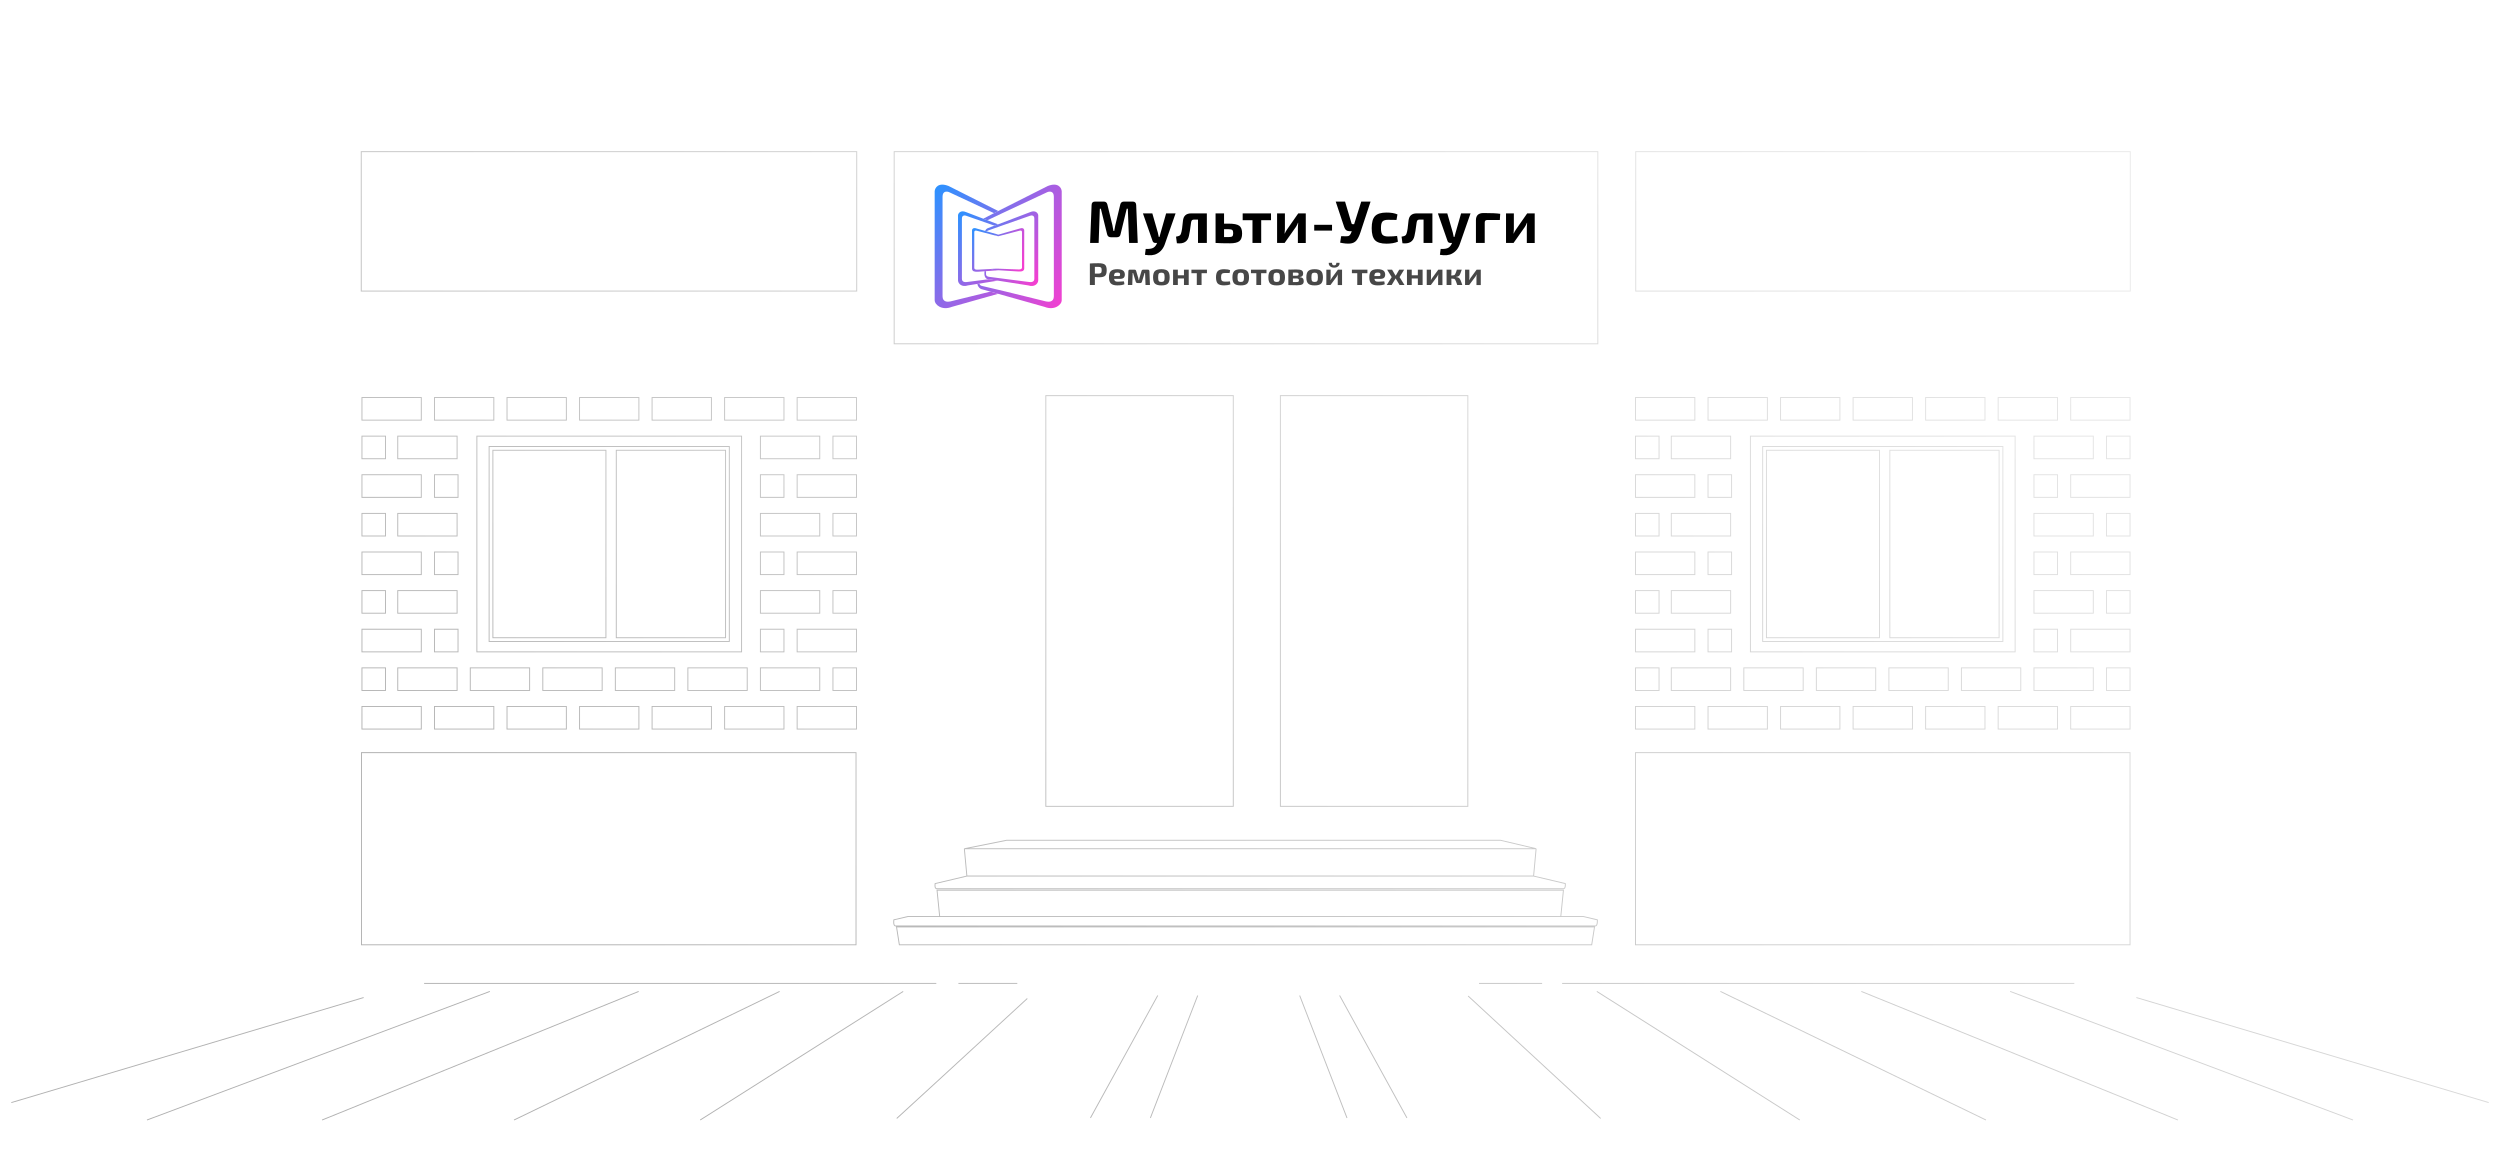 <?xml version="1.0" encoding="UTF-8"?> <svg xmlns="http://www.w3.org/2000/svg" width="2654" height="1246" viewBox="0 0 2654 1246" fill="none"><rect width="2654" height="1246" fill="white"></rect><path d="M1193.23 214H1202.55C1204.84 214 1206.04 215.209 1206.17 217.628L1207.82 257.917H1198.68L1197.29 221.574H1196.15L1189.55 248.751C1189.12 250.83 1187.83 251.87 1185.68 251.87H1179.33C1177.17 251.87 1175.84 250.83 1175.33 248.751L1168.67 221.574H1167.59L1166.32 257.917H1157.25L1158.84 217.628C1158.92 215.209 1160.13 214 1162.45 214H1171.78C1173.81 214 1175.08 215.04 1175.59 217.119L1180.92 239.013C1181.09 239.862 1181.3 241.05 1181.55 242.578C1181.85 244.105 1182.02 244.975 1182.06 245.187H1182.88C1182.93 244.975 1183.07 244.105 1183.33 242.578C1183.62 241.05 1183.86 239.862 1184.03 239.013L1189.29 217.119C1189.76 215.04 1191.07 214 1193.23 214ZM1247.99 226.538L1236.88 258.362C1235.24 263.539 1232.38 267.167 1228.32 269.246C1225.19 271.028 1220.92 271.452 1215.5 270.519L1216.26 264.281C1220.11 264.409 1222.84 263.984 1224.45 263.008C1226.1 262.032 1227.41 260.335 1228.38 257.917H1226.61C1225 257.917 1223.96 257.153 1223.5 255.625L1213.34 226.538H1223.31L1229.14 246.842C1229.65 248.794 1229.99 250.364 1230.16 251.552H1230.92C1231.6 249.133 1232.02 247.563 1232.19 246.842L1237.96 226.538H1247.99ZM1281.19 226.538V257.917H1271.8V233.094H1267.74C1266.68 233.094 1265.9 233.328 1265.39 233.794C1264.93 234.261 1264.61 235.067 1264.44 236.213C1263.55 243.256 1262.79 248.009 1262.16 250.47C1260.89 256.495 1256.63 259.083 1249.4 258.235L1248.45 251.234C1250.18 250.937 1251.41 250.597 1252.13 250.215C1252.89 249.791 1253.44 249.006 1253.78 247.86C1254.58 245.484 1255.26 241.029 1255.81 234.494C1256.32 229.19 1259.22 226.538 1264.5 226.538H1281.19ZM1299.45 237.422H1304.28C1309.77 237.422 1313.54 238.165 1315.57 239.65C1317.6 241.092 1318.62 243.829 1318.62 247.86C1318.62 251.806 1317.62 254.543 1315.63 256.071C1313.69 257.556 1310.43 258.298 1305.86 258.298C1299.35 258.298 1294.29 258.171 1290.7 257.917H1290.44V226.538H1299.45V237.422ZM1299.45 251.679H1304.28C1306.22 251.679 1307.51 251.425 1308.15 250.915C1308.82 250.364 1309.16 249.218 1309.16 247.478C1309.16 245.824 1308.82 244.72 1308.15 244.169C1307.51 243.617 1306.22 243.341 1304.28 243.341H1299.45V251.679ZM1349.3 233.794H1338.89V257.917H1329.63V233.794H1319.22V226.538H1349.3V233.794ZM1386.21 257.98H1377.83V241.559C1377.83 240.329 1377.94 238.653 1378.15 236.531H1377.89C1377.43 238.059 1376.65 239.607 1375.55 241.177L1363.74 257.917H1355.75V226.538H1364.06V243.278C1364.06 244.466 1363.96 246.015 1363.74 247.924H1363.94C1364.48 246.524 1365.27 245.102 1366.28 243.66L1378.21 226.538H1386.21V257.98ZM1414.09 244.805H1395.18V238.631H1414.09V244.805ZM1454.99 214L1444.27 246.587C1443 250.449 1441.56 253.355 1439.95 255.307C1438.35 257.216 1436.1 258.298 1433.23 258.553C1430.35 258.808 1426.84 258.489 1422.7 257.598L1423.77 250.724C1427.88 250.937 1430.48 250.873 1431.58 250.533C1432.72 250.152 1433.69 248.921 1434.5 246.842L1435 245.442H1432.66C1429.82 245.442 1427.94 243.978 1427.01 241.05L1418 214H1427.9L1434.81 237.231C1434.94 237.74 1435.32 237.995 1435.96 237.995H1437.54L1445.09 214H1454.99ZM1483.15 250.47L1484.04 256.58C1480.79 257.98 1476.72 258.68 1471.86 258.68C1466.11 258.68 1462.05 257.45 1459.68 254.989C1457.35 252.485 1456.19 248.221 1456.19 242.196C1456.19 236.128 1457.37 231.864 1459.74 229.403C1462.11 226.899 1466.19 225.647 1471.99 225.647C1476.72 225.647 1480.57 226.305 1483.53 227.62L1482.52 233.476C1477.95 233.391 1474.97 233.349 1473.57 233.349C1470.7 233.349 1468.71 233.964 1467.61 235.194C1466.55 236.425 1466.02 238.759 1466.02 242.196C1466.02 245.633 1466.55 247.966 1467.61 249.197C1468.71 250.427 1470.7 251.043 1473.57 251.043C1477.3 251.043 1480.49 250.852 1483.15 250.47ZM1520.64 226.538V257.917H1511.25V233.094H1507.19C1506.13 233.094 1505.35 233.328 1504.84 233.794C1504.38 234.261 1504.06 235.067 1503.89 236.213C1503 243.256 1502.24 248.009 1501.6 250.47C1500.34 256.495 1496.08 259.083 1488.85 258.235L1487.9 251.234C1489.63 250.937 1490.86 250.597 1491.58 250.215C1492.34 249.791 1492.89 249.006 1493.23 247.86C1494.03 245.484 1494.71 241.029 1495.26 234.494C1495.77 229.19 1498.66 226.538 1503.95 226.538H1520.64ZM1561.11 226.538L1550.01 258.362C1548.36 263.539 1545.5 267.167 1541.44 269.246C1538.31 271.028 1534.04 271.452 1528.62 270.519L1529.38 264.281C1533.23 264.409 1535.96 263.984 1537.57 263.008C1539.22 262.032 1540.53 260.335 1541.5 257.917H1539.73C1538.12 257.917 1537.08 257.153 1536.62 255.625L1526.47 226.538H1536.43L1542.27 246.842C1542.77 248.794 1543.11 250.364 1543.28 251.552H1544.04C1544.72 249.133 1545.14 247.563 1545.31 246.842L1551.09 226.538H1561.11ZM1566.85 257.917V233.731C1566.85 228.681 1569.53 226.157 1574.91 226.157C1583.28 226.157 1589.18 226.432 1592.61 226.984L1592.23 233.54H1579.03C1578.02 233.54 1577.28 233.773 1576.81 234.24C1576.39 234.664 1576.18 235.385 1576.18 236.404V257.917H1566.85ZM1629.25 257.98H1620.87V241.559C1620.87 240.329 1620.98 238.653 1621.19 236.531H1620.94C1620.47 238.059 1619.69 239.607 1618.59 241.177L1606.79 257.917H1598.79V226.538H1607.11V243.278C1607.11 244.466 1607 246.015 1606.79 247.924H1606.98C1607.53 246.524 1608.31 245.102 1609.33 243.66L1621.26 226.538H1629.25V257.98Z" fill="black"></path><path d="M1157 302.57V279.728C1159.16 279.53 1162.2 279.43 1166.14 279.43C1169.48 279.43 1171.76 279.949 1172.99 280.986C1174.24 282.023 1174.87 283.988 1174.87 286.879C1174.87 289.769 1174.28 291.745 1173.1 292.804C1171.94 293.841 1169.85 294.36 1166.84 294.36C1165.31 294.36 1163.8 294.271 1162.32 294.095V302.57H1157ZM1162.32 290.487H1166C1167.39 290.465 1168.33 290.211 1168.82 289.725C1169.31 289.24 1169.55 288.291 1169.55 286.879C1169.55 285.466 1169.31 284.517 1168.82 284.032C1168.33 283.546 1167.39 283.303 1166 283.303L1162.32 283.337V290.487ZM1188.92 296.048H1182.73C1182.9 297.24 1183.28 298.045 1183.88 298.465C1184.48 298.862 1185.46 299.061 1186.8 299.061C1188.63 299.061 1190.76 298.939 1193.2 298.697L1193.68 301.742C1191.9 302.559 1189.41 302.967 1186.21 302.967C1182.99 302.967 1180.7 302.305 1179.33 300.981C1177.96 299.657 1177.28 297.472 1177.28 294.426C1177.28 291.248 1177.95 289.02 1179.29 287.739C1180.64 286.438 1182.87 285.786 1186 285.786C1188.85 285.786 1190.92 286.26 1192.19 287.21C1193.47 288.137 1194.11 289.56 1194.14 291.48C1194.14 293.003 1193.72 294.151 1192.89 294.923C1192.07 295.673 1190.75 296.048 1188.92 296.048ZM1182.63 293.102H1187.5C1188.15 293.102 1188.57 292.959 1188.78 292.672C1188.99 292.385 1189.1 291.966 1189.1 291.414C1189.1 290.642 1188.89 290.112 1188.47 289.825C1188.05 289.516 1187.29 289.361 1186.18 289.361C1184.86 289.361 1183.95 289.615 1183.46 290.123C1182.98 290.609 1182.7 291.602 1182.63 293.102ZM1213.76 286.25H1218.42C1219.58 286.25 1220.18 286.812 1220.23 287.938L1220.78 302.57H1216.09L1215.6 289.825H1215.12L1212.33 298.961C1212.08 299.977 1211.44 300.484 1210.42 300.484H1207.64C1206.58 300.484 1205.92 299.977 1205.66 298.961L1202.91 289.825H1202.43L1202.01 302.57H1197.35L1197.87 287.938C1197.87 286.812 1198.48 286.25 1199.68 286.25H1204.27C1205.34 286.25 1205.97 286.757 1206.18 287.772L1208.34 294.989C1208.45 295.409 1208.62 296.214 1208.82 297.406H1209.21C1209.23 297.295 1209.29 296.942 1209.38 296.346C1209.5 295.75 1209.6 295.298 1209.69 294.989L1211.81 287.772C1212.02 286.757 1212.67 286.25 1213.76 286.25ZM1226.07 287.739C1227.42 286.438 1229.7 285.786 1232.92 285.786C1236.14 285.786 1238.41 286.438 1239.74 287.739C1241.06 289.041 1241.72 291.271 1241.72 294.426C1241.72 297.56 1241.06 299.778 1239.74 301.08C1238.41 302.36 1236.14 303 1232.92 303C1229.7 303 1227.42 302.36 1226.07 301.08C1224.75 299.778 1224.09 297.56 1224.09 294.426C1224.09 291.271 1224.75 289.041 1226.07 287.739ZM1232.92 289.461C1231.55 289.461 1230.64 289.792 1230.18 290.454C1229.71 291.116 1229.48 292.44 1229.48 294.426C1229.48 296.369 1229.71 297.67 1230.18 298.332C1230.64 298.994 1231.55 299.326 1232.92 299.326C1234.27 299.326 1235.17 298.994 1235.63 298.332C1236.12 297.67 1236.36 296.369 1236.36 294.426C1236.36 292.462 1236.12 291.149 1235.63 290.487C1235.17 289.802 1234.27 289.461 1232.92 289.461ZM1261.94 286.25V302.57H1256.9V295.651H1250.4V302.57H1245.33V286.25H1250.4V292.241H1256.9V286.25H1261.94ZM1281.29 290.023H1275.59V302.57H1270.51V290.023H1264.81V286.25H1281.29V290.023ZM1305.68 298.697L1306.16 301.874C1304.38 302.603 1302.15 302.967 1299.49 302.967C1296.34 302.967 1294.11 302.327 1292.81 301.047C1291.54 299.745 1290.9 297.527 1290.9 294.393C1290.9 291.237 1291.55 289.02 1292.85 287.739C1294.15 286.438 1296.38 285.786 1299.56 285.786C1302.15 285.786 1304.26 286.128 1305.89 286.812L1305.33 289.858C1302.83 289.814 1301.19 289.792 1300.43 289.792C1298.85 289.792 1297.76 290.112 1297.16 290.752C1296.58 291.391 1296.29 292.605 1296.29 294.393C1296.29 296.181 1296.58 297.395 1297.16 298.034C1297.76 298.674 1298.85 298.994 1300.43 298.994C1302.47 298.994 1304.22 298.895 1305.68 298.697ZM1310.33 287.739C1311.68 286.438 1313.96 285.786 1317.18 285.786C1320.4 285.786 1322.68 286.438 1324 287.739C1325.32 289.041 1325.98 291.271 1325.98 294.426C1325.98 297.56 1325.32 299.778 1324 301.08C1322.68 302.36 1320.4 303 1317.18 303C1313.96 303 1311.68 302.36 1310.33 301.08C1309.01 299.778 1308.35 297.56 1308.35 294.426C1308.35 291.271 1309.01 289.041 1310.33 287.739ZM1317.18 289.461C1315.82 289.461 1314.9 289.792 1314.44 290.454C1313.97 291.116 1313.74 292.44 1313.74 294.426C1313.74 296.369 1313.97 297.67 1314.44 298.332C1314.9 298.994 1315.82 299.326 1317.18 299.326C1318.53 299.326 1319.43 298.994 1319.89 298.332C1320.38 297.67 1320.62 296.369 1320.62 294.426C1320.62 292.462 1320.38 291.149 1319.89 290.487C1319.43 289.802 1318.53 289.461 1317.18 289.461ZM1344.5 290.023H1338.8V302.57H1333.73V290.023H1328.03V286.25H1344.5V290.023ZM1348.49 287.739C1349.84 286.438 1352.12 285.786 1355.34 285.786C1358.56 285.786 1360.83 286.438 1362.15 287.739C1363.48 289.041 1364.14 291.271 1364.14 294.426C1364.14 297.56 1363.48 299.778 1362.15 301.08C1360.83 302.36 1358.56 303 1355.34 303C1352.12 303 1349.84 302.36 1348.49 301.08C1347.17 299.778 1346.51 297.56 1346.51 294.426C1346.51 291.271 1347.17 289.041 1348.49 287.739ZM1355.34 289.461C1353.97 289.461 1353.06 289.792 1352.59 290.454C1352.13 291.116 1351.9 292.44 1351.9 294.426C1351.9 296.369 1352.13 297.67 1352.59 298.332C1353.06 298.994 1353.97 299.326 1355.34 299.326C1356.68 299.326 1357.59 298.994 1358.05 298.332C1358.54 297.67 1358.78 296.369 1358.78 294.426C1358.78 292.462 1358.54 291.149 1358.05 290.487C1357.59 289.802 1356.68 289.461 1355.34 289.461ZM1379.67 294.095V294.228C1381.25 294.338 1382.37 294.746 1383.04 295.452C1383.72 296.158 1384.05 297.185 1384.05 298.531C1384.05 300.164 1383.51 301.289 1382.42 301.908C1381.33 302.526 1379.49 302.834 1376.89 302.834C1372.97 302.834 1369.91 302.768 1367.71 302.636V286.25C1369.68 286.117 1372.42 286.051 1375.92 286.051C1378.74 286.051 1380.7 286.36 1381.79 286.978C1382.88 287.574 1383.42 288.71 1383.42 290.388C1383.42 291.557 1383.12 292.451 1382.52 293.069C1381.94 293.665 1380.99 294.007 1379.67 294.095ZM1372.54 292.738H1375.92C1376.96 292.738 1377.67 292.616 1378.04 292.374C1378.43 292.131 1378.63 291.668 1378.63 290.983C1378.63 290.365 1378.42 289.946 1378 289.725C1377.59 289.505 1376.81 289.394 1375.67 289.394L1372.54 289.361V292.738ZM1372.54 299.425H1376.02C1377.13 299.425 1377.9 299.303 1378.32 299.061C1378.73 298.796 1378.94 298.277 1378.94 297.505C1378.94 296.777 1378.72 296.28 1378.28 296.015C1377.84 295.728 1377.05 295.585 1375.92 295.585H1372.54V299.425ZM1388.79 287.739C1390.13 286.438 1392.42 285.786 1395.64 285.786C1398.86 285.786 1401.13 286.438 1402.45 287.739C1403.77 289.041 1404.43 291.271 1404.43 294.426C1404.43 297.56 1403.77 299.778 1402.45 301.08C1401.13 302.36 1398.86 303 1395.64 303C1392.42 303 1390.13 302.36 1388.79 301.08C1387.47 299.778 1386.81 297.56 1386.81 294.426C1386.81 291.271 1387.47 289.041 1388.79 287.739ZM1395.64 289.461C1394.27 289.461 1393.35 289.792 1392.89 290.454C1392.43 291.116 1392.2 292.44 1392.2 294.426C1392.2 296.369 1392.43 297.67 1392.89 298.332C1393.35 298.994 1394.27 299.326 1395.64 299.326C1396.98 299.326 1397.89 298.994 1398.35 298.332C1398.84 297.67 1399.08 296.369 1399.08 294.426C1399.08 292.462 1398.84 291.149 1398.35 290.487C1397.89 289.802 1396.98 289.461 1395.64 289.461ZM1418.65 279H1422.05C1422.24 280.39 1421.8 281.593 1420.73 282.608C1419.69 283.624 1418.24 284.131 1416.39 284.131C1414.51 284.131 1413.03 283.624 1411.94 282.608C1410.87 281.593 1410.44 280.39 1410.65 279H1414.06C1413.97 280.81 1414.74 281.714 1416.39 281.714C1417.99 281.714 1418.74 280.81 1418.65 279ZM1424.73 302.603H1420.14V294.062C1420.14 293.422 1420.2 292.55 1420.32 291.447H1420.18C1419.92 292.241 1419.49 293.047 1418.89 293.863L1412.42 302.57H1408.04V286.25H1412.6V294.956C1412.6 295.574 1412.54 296.379 1412.42 297.372H1412.53C1412.83 296.644 1413.26 295.905 1413.81 295.154L1420.35 286.25H1424.73V302.603ZM1451.65 290.023H1445.94V302.57H1440.87V290.023H1435.17V286.25H1451.65V290.023ZM1465.3 296.048H1459.11C1459.27 297.24 1459.66 298.045 1460.26 298.465C1460.86 298.862 1461.83 299.061 1463.18 299.061C1465.01 299.061 1467.14 298.939 1469.57 298.697L1470.06 301.742C1468.28 302.559 1465.79 302.967 1462.59 302.967C1459.37 302.967 1457.07 302.305 1455.7 300.981C1454.34 299.657 1453.65 297.472 1453.65 294.426C1453.65 291.248 1454.32 289.02 1455.67 287.739C1457.01 286.438 1459.25 285.786 1462.38 285.786C1465.23 285.786 1467.29 286.26 1468.57 287.21C1469.84 288.137 1470.49 289.56 1470.51 291.48C1470.51 293.003 1470.1 294.151 1469.26 294.923C1468.45 295.673 1467.13 296.048 1465.3 296.048ZM1459.01 293.102H1463.87C1464.52 293.102 1464.95 292.959 1465.16 292.672C1465.37 292.385 1465.47 291.966 1465.47 291.414C1465.47 290.642 1465.26 290.112 1464.85 289.825C1464.43 289.516 1463.66 289.361 1462.55 289.361C1461.23 289.361 1460.33 289.615 1459.84 290.123C1459.35 290.609 1459.08 291.602 1459.01 293.102ZM1481.69 295.717H1481.48L1477.41 302.57H1472.13L1477.41 294.194L1472.55 286.25H1477.8L1481.45 292.539H1481.76L1485.41 286.25H1490.66L1485.79 294.194L1491.04 302.57H1485.76L1481.69 295.717ZM1510.25 286.25V302.57H1505.2V295.651H1498.7V302.57H1493.63V286.25H1498.7V292.241H1505.2V286.25H1510.25ZM1531.3 302.603H1526.71V294.062C1526.71 293.422 1526.76 292.55 1526.88 291.447H1526.74C1526.49 292.241 1526.06 293.047 1525.46 293.863L1518.99 302.57H1514.61V286.25H1519.16V294.956C1519.16 295.574 1519.1 296.379 1518.99 297.372H1519.09C1519.4 296.644 1519.82 295.905 1520.38 295.154L1526.92 286.25H1531.3V302.603ZM1545.7 293.996V294.128C1546.4 294.217 1546.97 294.316 1547.41 294.426C1547.85 294.515 1548.28 294.713 1548.69 295.022C1549.11 295.331 1549.42 295.618 1549.63 295.883C1549.86 296.148 1550.15 296.666 1550.5 297.439C1550.85 298.189 1551.13 298.884 1551.33 299.524C1551.57 300.164 1551.91 301.179 1552.38 302.57H1547.02C1546 299.48 1545.25 297.582 1544.76 296.876C1544.28 296.17 1543.42 295.817 1542.19 295.817H1540.63C1540.74 296.369 1540.8 296.832 1540.8 297.207V302.57H1535.69V286.25H1540.8V290.421C1540.8 291.083 1540.73 291.745 1540.59 292.407H1541.88C1543.2 292.407 1544.12 292.054 1544.63 291.348C1545.13 290.619 1545.8 288.92 1546.61 286.25H1551.82C1550.76 289.318 1550.04 291.171 1549.67 291.811C1549.11 292.782 1548.29 293.411 1547.2 293.698C1546.8 293.808 1546.31 293.907 1545.7 293.996ZM1572 302.603H1567.41V294.062C1567.41 293.422 1567.47 292.55 1567.59 291.447H1567.45C1567.19 292.241 1566.76 293.047 1566.16 293.863L1559.69 302.57H1555.31V286.25H1559.87V294.956C1559.87 295.574 1559.81 296.379 1559.69 297.372H1559.8C1560.1 296.644 1560.53 295.905 1561.08 295.154L1567.62 286.25H1572V302.603Z" fill="#474747"></path><path d="M992.25 202.911V225.053V298.352V318.946C992.25 323.127 999.497 330.095 1010.52 325.759L1059.66 311.904L1051.34 309.582L1008.82 320.03C1006.19 320.649 1000.61 320.804 1000.61 314.611V288.597V270.732V208.795C1000.61 202.601 1005.26 203.014 1007.58 203.995L1055.27 226.292L1059.78 224.044L1007.12 197.491C996.09 193.156 992.611 199.298 992.25 202.911Z" fill="url(#paint0_linear_6_345)"></path><path d="M1017.03 228.426V241.813V286.129V297.733C1017.18 301.294 1021.17 305.165 1027.55 302.997L1059.41 297.934L1049.53 296.418L1027.4 299.281C1024.77 299.745 1021.17 299.703 1021.17 295.959V280.231V269.43V231.983C1021.17 228.238 1024.44 228.488 1025.77 229.081L1055.71 239.56L1059.58 238.173L1025.5 225.149C1019.97 222.788 1017.23 226.241 1017.03 228.426Z" fill="url(#paint1_linear_6_345)"></path><path d="M1102.18 228.426V241.813V286.129V297.733C1102.03 301.294 1098.04 305.165 1091.65 302.997L1060.07 298.042L1047.99 296.184C1047.12 295.978 1045.3 294.698 1045.05 291.229V287.977L1046.76 287.822V291.229C1046.76 292.003 1047.37 293.614 1049.85 293.861L1069.98 296.494L1091.81 299.281C1094.44 299.745 1098.04 299.703 1098.04 295.959V280.231V269.43V231.983C1098.04 228.238 1094.77 228.488 1093.44 229.081L1063.63 239.511L1048.77 244.776C1048.61 244.827 1048.18 245.055 1047.68 245.55L1047.62 245.644L1045.8 245.139L1045.83 245.086C1046.08 244.466 1046.91 243.073 1048.15 242.453C1049.39 241.834 1056.41 239.298 1059.76 238.107L1093.71 225.149C1099.24 222.788 1101.98 226.241 1102.18 228.426Z" fill="url(#paint2_linear_6_345)"></path><path d="M1031.89 244.552V252.504V278.825V285.345C1032.2 288.287 1034.68 288.597 1038.33 288.483L1060.07 286.893C1060.07 286.893 1053.8 286.41 1053.33 286.255C1052.87 286.1 1052.64 285.5 1052.64 285.5L1038.24 286.276C1036.23 286.429 1034.52 286.119 1034.3 284.663V275.322V268.907V246.665C1034.3 244.441 1036.01 244.646 1036.97 244.942L1056.51 250.041L1059.92 249.112L1036.82 242.606C1033.95 241.507 1032.05 242.449 1031.89 244.552Z" fill="url(#paint3_linear_6_345)"></path><path d="M1087.32 244.529V252.374V278.344V285.144C1087.24 287.231 1085.51 288.496 1081.33 288.229L1053.9 286.505C1053.4 286.384 1052.64 286.274 1052.48 285.5C1052.48 285.5 1057.42 285.045 1058.83 285.19L1081.42 286.052C1082.99 286.182 1084.97 285.589 1084.96 284.105V274.888V268.558V246.613C1084.96 244.419 1083.3 244.621 1082.35 244.913L1059.76 250.815L1056.51 250.042L1082.5 242.608C1085.31 241.524 1087.17 242.453 1087.32 244.529Z" fill="url(#paint4_linear_6_345)"></path><path d="M1127.12 202.911V225.053V298.352V318.946C1127.12 323.127 1119.87 330.095 1108.85 325.759L1059.92 311.978L1041.65 306.868C1040.56 306.507 1038.24 304.948 1037.62 301.604L1037.59 301.415L1039.75 301.067L1039.79 301.294C1039.94 301.913 1040.62 303.09 1042.11 303.462C1043.6 303.833 1060.17 307.746 1068.28 309.656L1110.55 320.03C1113.18 320.649 1118.76 320.804 1118.76 314.611V288.597V270.732V208.795C1118.76 202.601 1114.11 203.014 1111.79 203.995L1064.1 226.292L1048.21 233.847L1043.85 232.157L1059.76 223.97L1112.25 197.491C1123.28 193.156 1126.76 199.298 1127.12 202.911Z" fill="url(#paint5_linear_6_345)"></path><path d="M1079.97 1044H1017.44M1637.12 1044H1570.13M993.993 1044H450.24M2202.08 1044H1658.33M1090.57 1060C1035.63 1110.77 951.966 1187.35 951.966 1187.35M958.822 1052.5L743.331 1189M827.629 1052.5L545.704 1189M678.014 1052.5L341.936 1189M520.024 1052.5L156.033 1189M386.039 1059L12 1170.5M1695.18 1052.5L1910.67 1189M1826.37 1052.5L2108.3 1189M1975.99 1052.5L2312.06 1189M2133.98 1052.5L2497.97 1189M2267.96 1059L2642 1170.5M1558.56 1057.35L1699.24 1187.35M1157.62 1186.78L1229.08 1056.78M1493.59 1186.78L1422.13 1056.78M1221.24 1186.84L1271.48 1056.84M1429.97 1186.84L1379.73 1056.84M1023.75 901H1630.75M1023.75 901L1026.44 930H1628.06L1630.75 901M1023.75 901L1068.75 892H1592.75L1630.75 901M951.75 984H1692.75L1689.75 1003H954.75L951.75 984ZM994.75 945H1659.75L1656.93 973H997.566L994.75 945ZM992.75 938L1026.59 930H1627.91L1661.75 938C1661.75 938 1662.25 943.5 1659.75 943.5C1657.25 943.5 997.39 943.5 994.57 943.5C991.75 943.5 992.75 938 992.75 938ZM948.934 976.482L963.735 973H1680.91L1695.71 976.482C1695.71 976.482 1696.24 983 1693.57 983C1690.9 983 953.894 983 950.88 983C947.865 983 948.934 976.482 948.934 976.482ZM383.75 799H908.75V1003H383.75V799ZM383.5 161H909.5V309H383.5V161ZM506.25 463H787.25V692H506.25V463ZM1858.25 463H2139.25V692H1858.25V463ZM519.25 474H774.25V681H519.25V474ZM1871.25 474H2126.25V681H1871.25V474ZM523.25 478H643.25V677H523.25V478ZM1875.25 478H1995.25V677H1875.25V478ZM654.25 478H770.25V677H654.25V478ZM2006.25 478H2122.25V677H2006.25V478ZM1736.25 799H2261.25V1003H1736.25V799ZM1736.5 161H2261.5V309H1736.5V161ZM384.25 750H447.25V774H384.25V750ZM1736.25 750H1799.25V774H1736.25V750ZM384.25 586H447.25V610H384.25V586ZM1736.25 586H1799.25V610H1736.25V586ZM384.25 668H447.25V692H384.25V668ZM1736.25 668H1799.25V692H1736.25V668ZM384.25 504H447.25V528H384.25V504ZM1736.25 504H1799.25V528H1736.25V504ZM384.25 422H447.25V446H384.25V422ZM1736.25 422H1799.25V446H1736.25V422ZM422.25 709H485.25V733H422.25V709ZM1774.25 709H1837.25V733H1774.25V709ZM422.25 545H485.25V569H422.25V545ZM1774.25 545H1837.25V569H1774.25V545ZM422.25 627H485.25V651H422.25V627ZM1774.25 627H1837.25V651H1774.25V627ZM422.25 463H485.25V487H422.25V463ZM1774.25 463H1837.25V487H1774.25V463ZM615.25 750H678.25V774H615.25V750ZM1967.25 750H2030.25V774H1967.25V750ZM615.25 422H678.25V446H615.25V422ZM1967.25 422H2030.25V446H1967.25V422ZM653.25 709H716.25V733H653.25V709ZM2005.25 709H2068.25V733H2005.25V709ZM461.25 750H524.25V774H461.25V750ZM1813.25 750H1876.25V774H1813.25V750ZM461.25 422H524.25V446H461.25V422ZM1813.25 422H1876.25V446H1813.25V422ZM499.25 709H562.25V733H499.25V709ZM1851.25 709H1914.25V733H1851.25V709ZM692.25 750H755.25V774H692.25V750ZM2044.25 750H2107.25V774H2044.25V750ZM692.25 422H755.25V446H692.25V422ZM2044.25 422H2107.25V446H2044.25V422ZM730.25 709H793.25V733H730.25V709ZM2082.25 709H2145.25V733H2082.25V709ZM538.25 750H601.25V774H538.25V750ZM1890.25 750H1953.25V774H1890.25V750ZM538.25 422H601.25V446H538.25V422ZM1890.25 422H1953.25V446H1890.25V422ZM576.25 709H639.25V733H576.25V709ZM1928.25 709H1991.25V733H1928.25V709ZM769.25 750H832.25V774H769.25V750ZM2121.25 750H2184.25V774H2121.25V750ZM769.25 422H832.25V446H769.25V422ZM2121.25 422H2184.25V446H2121.25V422ZM807.25 709H870.25V733H807.25V709ZM2159.25 709H2222.25V733H2159.25V709ZM807.25 545H870.25V569H807.25V545ZM2159.25 545H2222.25V569H2159.25V545ZM807.25 627H870.25V651H807.25V627ZM2159.25 627H2222.25V651H2159.25V627ZM807.25 463H870.25V487H807.25V463ZM2159.25 463H2222.25V487H2159.25V463ZM846.25 750H909.25V774H846.25V750ZM2198.25 750H2261.25V774H2198.25V750ZM846.25 586H909.25V610H846.25V586ZM2198.25 586H2261.25V610H2198.25V586ZM846.25 668H909.25V692H846.25V668ZM2198.25 668H2261.25V692H2198.25V668ZM846.25 504H909.25V528H846.25V504ZM2198.25 504H2261.25V528H2198.25V504ZM846.25 422H909.25V446H846.25V422ZM2198.25 422H2261.25V446H2198.25V422ZM884.25 709H909.25V733H884.25V709ZM2236.25 709H2261.25V733H2236.25V709ZM884.25 545H909.25V569H884.25V545ZM2236.25 545H2261.25V569H2236.25V545ZM884.25 627H909.25V651H884.25V627ZM2236.25 627H2261.25V651H2236.25V627ZM884.25 463H909.25V487H884.25V463ZM2236.25 463H2261.25V487H2236.25V463ZM807.25 504H832.25V528H807.25V504ZM2159.25 504H2184.25V528H2159.25V504ZM807.25 586H832.25V610H807.25V586ZM2159.25 586H2184.25V610H2159.25V586ZM807.25 668H832.25V692H807.25V668ZM2159.25 668H2184.25V692H2159.25V668ZM461.25 504H486.25V528H461.25V504ZM1813.25 504H1838.25V528H1813.25V504ZM461.25 586H486.25V610H461.25V586ZM1813.25 586H1838.25V610H1813.25V586ZM461.25 668H486.25V692H461.25V668ZM1813.25 668H1838.25V692H1813.25V668ZM384.25 709H409.25V733H384.25V709ZM1736.25 709H1761.25V733H1736.25V709ZM384.25 545H409.25V569H384.25V545ZM1736.25 545H1761.25V569H1736.25V545ZM384.25 627H409.25V651H384.25V627ZM1736.25 627H1761.25V651H1736.25V627ZM384.25 463H409.25V487H384.25V463ZM1736.25 463H1761.25V487H1736.25V463ZM949.25 161H1696.25V365H949.25V161ZM1110.25 420H1309.25V856H1110.25V420ZM1359.25 420H1558.25V856H1359.25V420Z" stroke="url(#paint6_linear_6_345)"></path><defs><linearGradient id="paint0_linear_6_345" x1="996.276" y1="196" x2="1127.12" y2="326.998" gradientUnits="userSpaceOnUse"><stop stop-color="#2D92FF"></stop><stop offset="1" stop-color="#F43FD0"></stop></linearGradient><linearGradient id="paint1_linear_6_345" x1="1019.56" y1="224.356" x2="1098.59" y2="306.785" gradientUnits="userSpaceOnUse"><stop stop-color="#2D92FF"></stop><stop offset="1" stop-color="#F43FD0"></stop></linearGradient><linearGradient id="paint2_linear_6_345" x1="1032.66" y1="217.214" x2="1116.92" y2="274.685" gradientUnits="userSpaceOnUse"><stop stop-color="#2D92FF"></stop><stop offset="1" stop-color="#F43FD0"></stop></linearGradient><linearGradient id="paint3_linear_6_345" x1="1033.57" y1="242.144" x2="1079.17" y2="296.173" gradientUnits="userSpaceOnUse"><stop stop-color="#2D92FF"></stop><stop offset="1" stop-color="#F43FD0"></stop></linearGradient><linearGradient id="paint4_linear_6_345" x1="1036.54" y1="244.156" x2="1091.47" y2="266.829" gradientUnits="userSpaceOnUse"><stop stop-color="#2D92FF"></stop><stop offset="1" stop-color="#F43FD0"></stop></linearGradient><linearGradient id="paint5_linear_6_345" x1="994.573" y1="196" x2="1151.95" y2="281.662" gradientUnits="userSpaceOnUse"><stop stop-color="#2D92FF"></stop><stop offset="1" stop-color="#F43FD0"></stop></linearGradient><linearGradient id="paint6_linear_6_345" x1="1921" y1="62.5" x2="993" y2="1275" gradientUnits="userSpaceOnUse"><stop stop-color="#E9E9E9"></stop><stop offset="1" stop-color="#B1B1B1"></stop></linearGradient></defs></svg> 